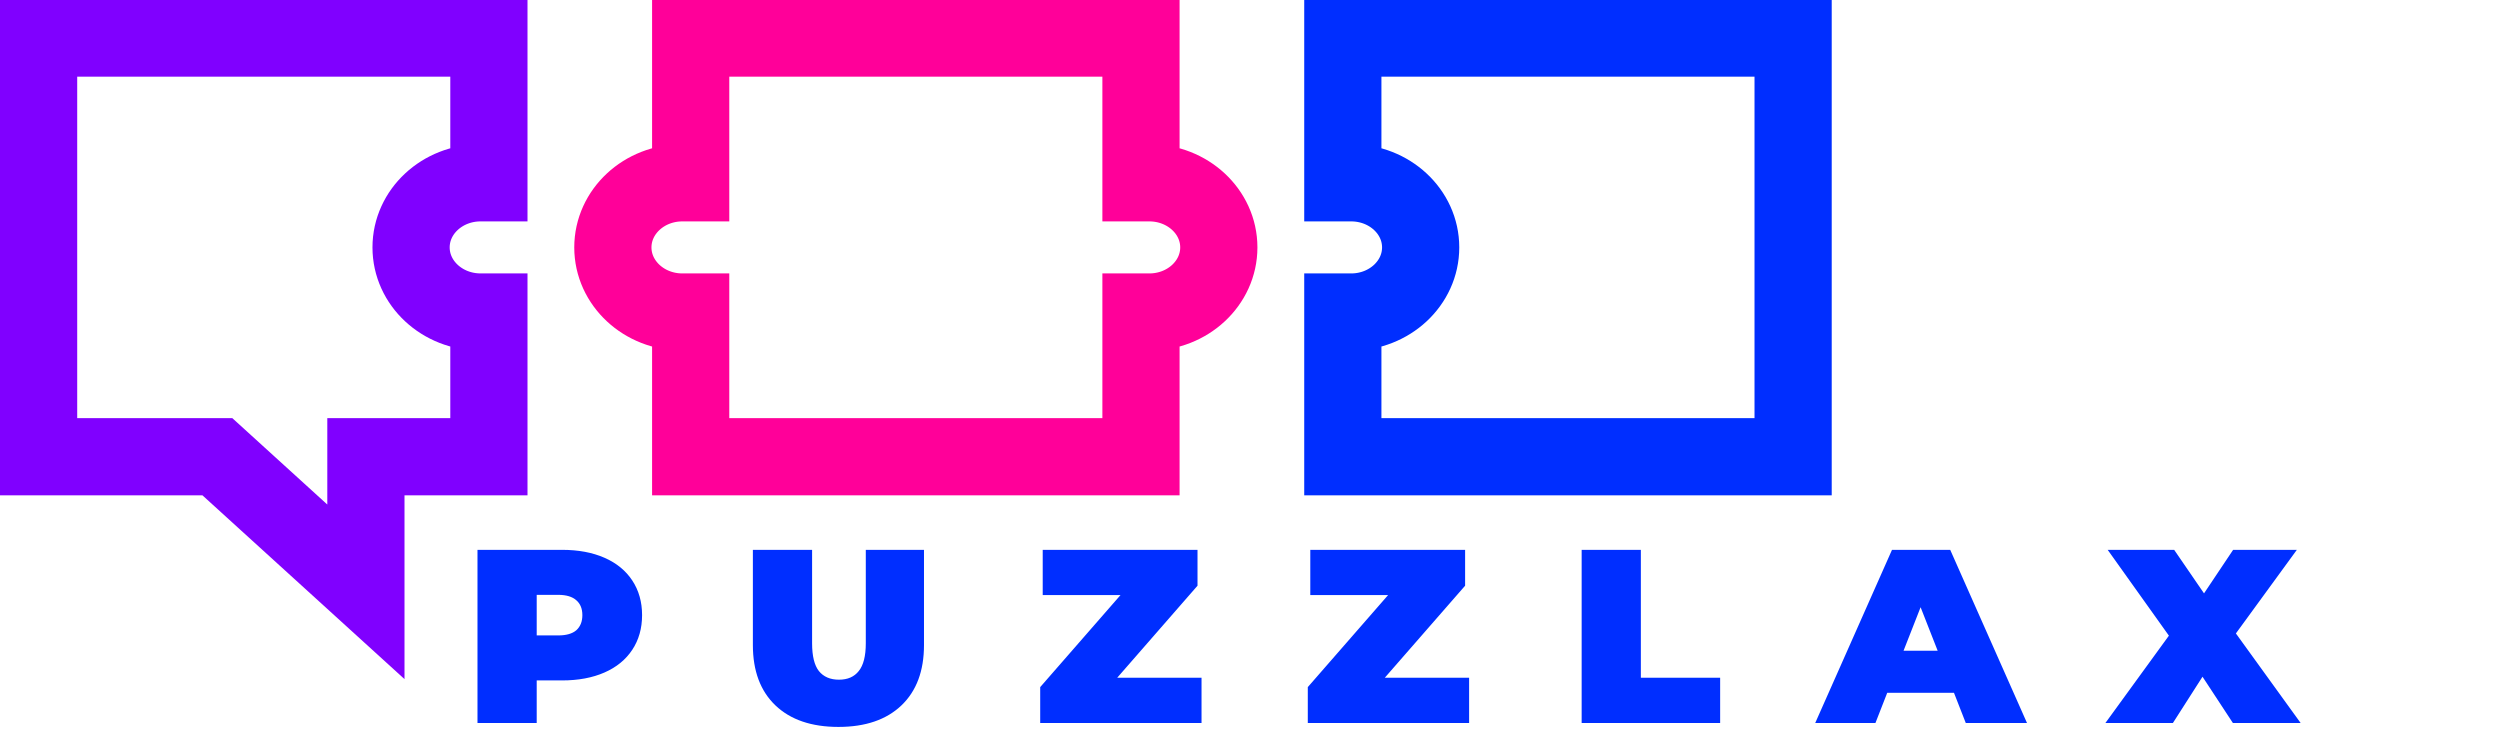 <?xml version="1.0" encoding="UTF-8"?> <svg xmlns="http://www.w3.org/2000/svg" width="186" height="56" viewBox="0 0 186 56" fill="none"> <g clip-path="url(#clip0_136_2722)"> <path fill-rule="evenodd" clip-rule="evenodd" d="M36.374 23.214V33.983H27.223V44.031L16.175 33.983H15.416H2.872V2.831H36.374V13.6H35.754C32.899 13.6 30.584 15.752 30.584 18.407C30.584 21.062 32.899 23.214 35.754 23.214H36.374Z" stroke="#8000FF" stroke-width="5.744"></path> <path fill-rule="evenodd" clip-rule="evenodd" d="M99.906 23.215V33.983H133.408V2.831H99.906V13.6H100.527C103.382 13.6 105.697 15.752 105.697 18.407C105.697 21.062 103.382 23.215 100.527 23.215H99.906Z" stroke="#002EFF" stroke-width="5.744"></path> <path fill-rule="evenodd" clip-rule="evenodd" d="M51.387 23.215V33.983H84.889V23.215H85.51C88.365 23.215 90.68 21.062 90.68 18.407C90.68 15.752 88.365 13.6 85.51 13.6H84.889V2.831H51.387V13.6H50.767C47.911 13.6 45.597 15.752 45.597 18.407C45.597 21.062 47.911 23.215 50.767 23.215H51.387Z" stroke="#FF0099" stroke-width="5.744"></path> <path d="M41.816 40.908C43.023 40.908 44.075 41.104 44.971 41.497C45.867 41.889 46.557 42.454 47.043 43.19C47.528 43.926 47.771 44.785 47.771 45.766C47.771 46.747 47.528 47.606 47.043 48.342C46.557 49.078 45.867 49.643 44.971 50.035C44.075 50.428 43.023 50.624 41.816 50.624H39.931V53.789H35.525V40.908H41.816ZM41.536 47.275C42.133 47.275 42.581 47.146 42.88 46.889C43.179 46.618 43.328 46.244 43.328 45.766C43.328 45.288 43.179 44.919 42.88 44.662C42.581 44.392 42.133 44.257 41.536 44.257H39.931V47.275H41.536ZM62.38 54.083C60.376 54.083 58.815 53.55 57.694 52.483C56.575 51.415 56.014 49.919 56.014 47.992V40.908H60.42V47.864C60.42 48.808 60.588 49.495 60.924 49.925C61.272 50.354 61.77 50.569 62.417 50.569C63.064 50.569 63.556 50.354 63.892 49.925C64.24 49.495 64.415 48.808 64.415 47.864V40.908H68.745V47.992C68.745 49.919 68.185 51.415 67.065 52.483C65.945 53.55 64.383 54.083 62.38 54.083ZM89.394 50.422V53.789H77.391V51.121L83.365 44.275H77.578V40.908H89.095V43.576L83.122 50.422H89.394ZM109.302 50.422V53.789H97.3V51.121L103.273 44.275H97.486V40.908H109.004V43.576L103.03 50.422H109.302ZM117.675 40.908H122.08V50.422H127.979V53.789H117.675V40.908ZM145.376 51.544H140.41L139.533 53.789H135.053L140.765 40.908H145.096L150.808 53.789H146.253L145.376 51.544ZM144.163 48.416L142.893 45.177L141.623 48.416H144.163ZM166.126 53.789L163.867 50.348L161.665 53.789H156.643L161.366 47.293L156.811 40.908H161.758L163.979 44.147L166.145 40.908H170.886L166.35 47.128L171.166 53.789H166.126Z" fill="#002EFF"></path> </g> <defs> <clipPath id="clip0_136_2722"> <rect width="185.231" height="55.205" fill="white"></rect> </clipPath> </defs> </svg> 
